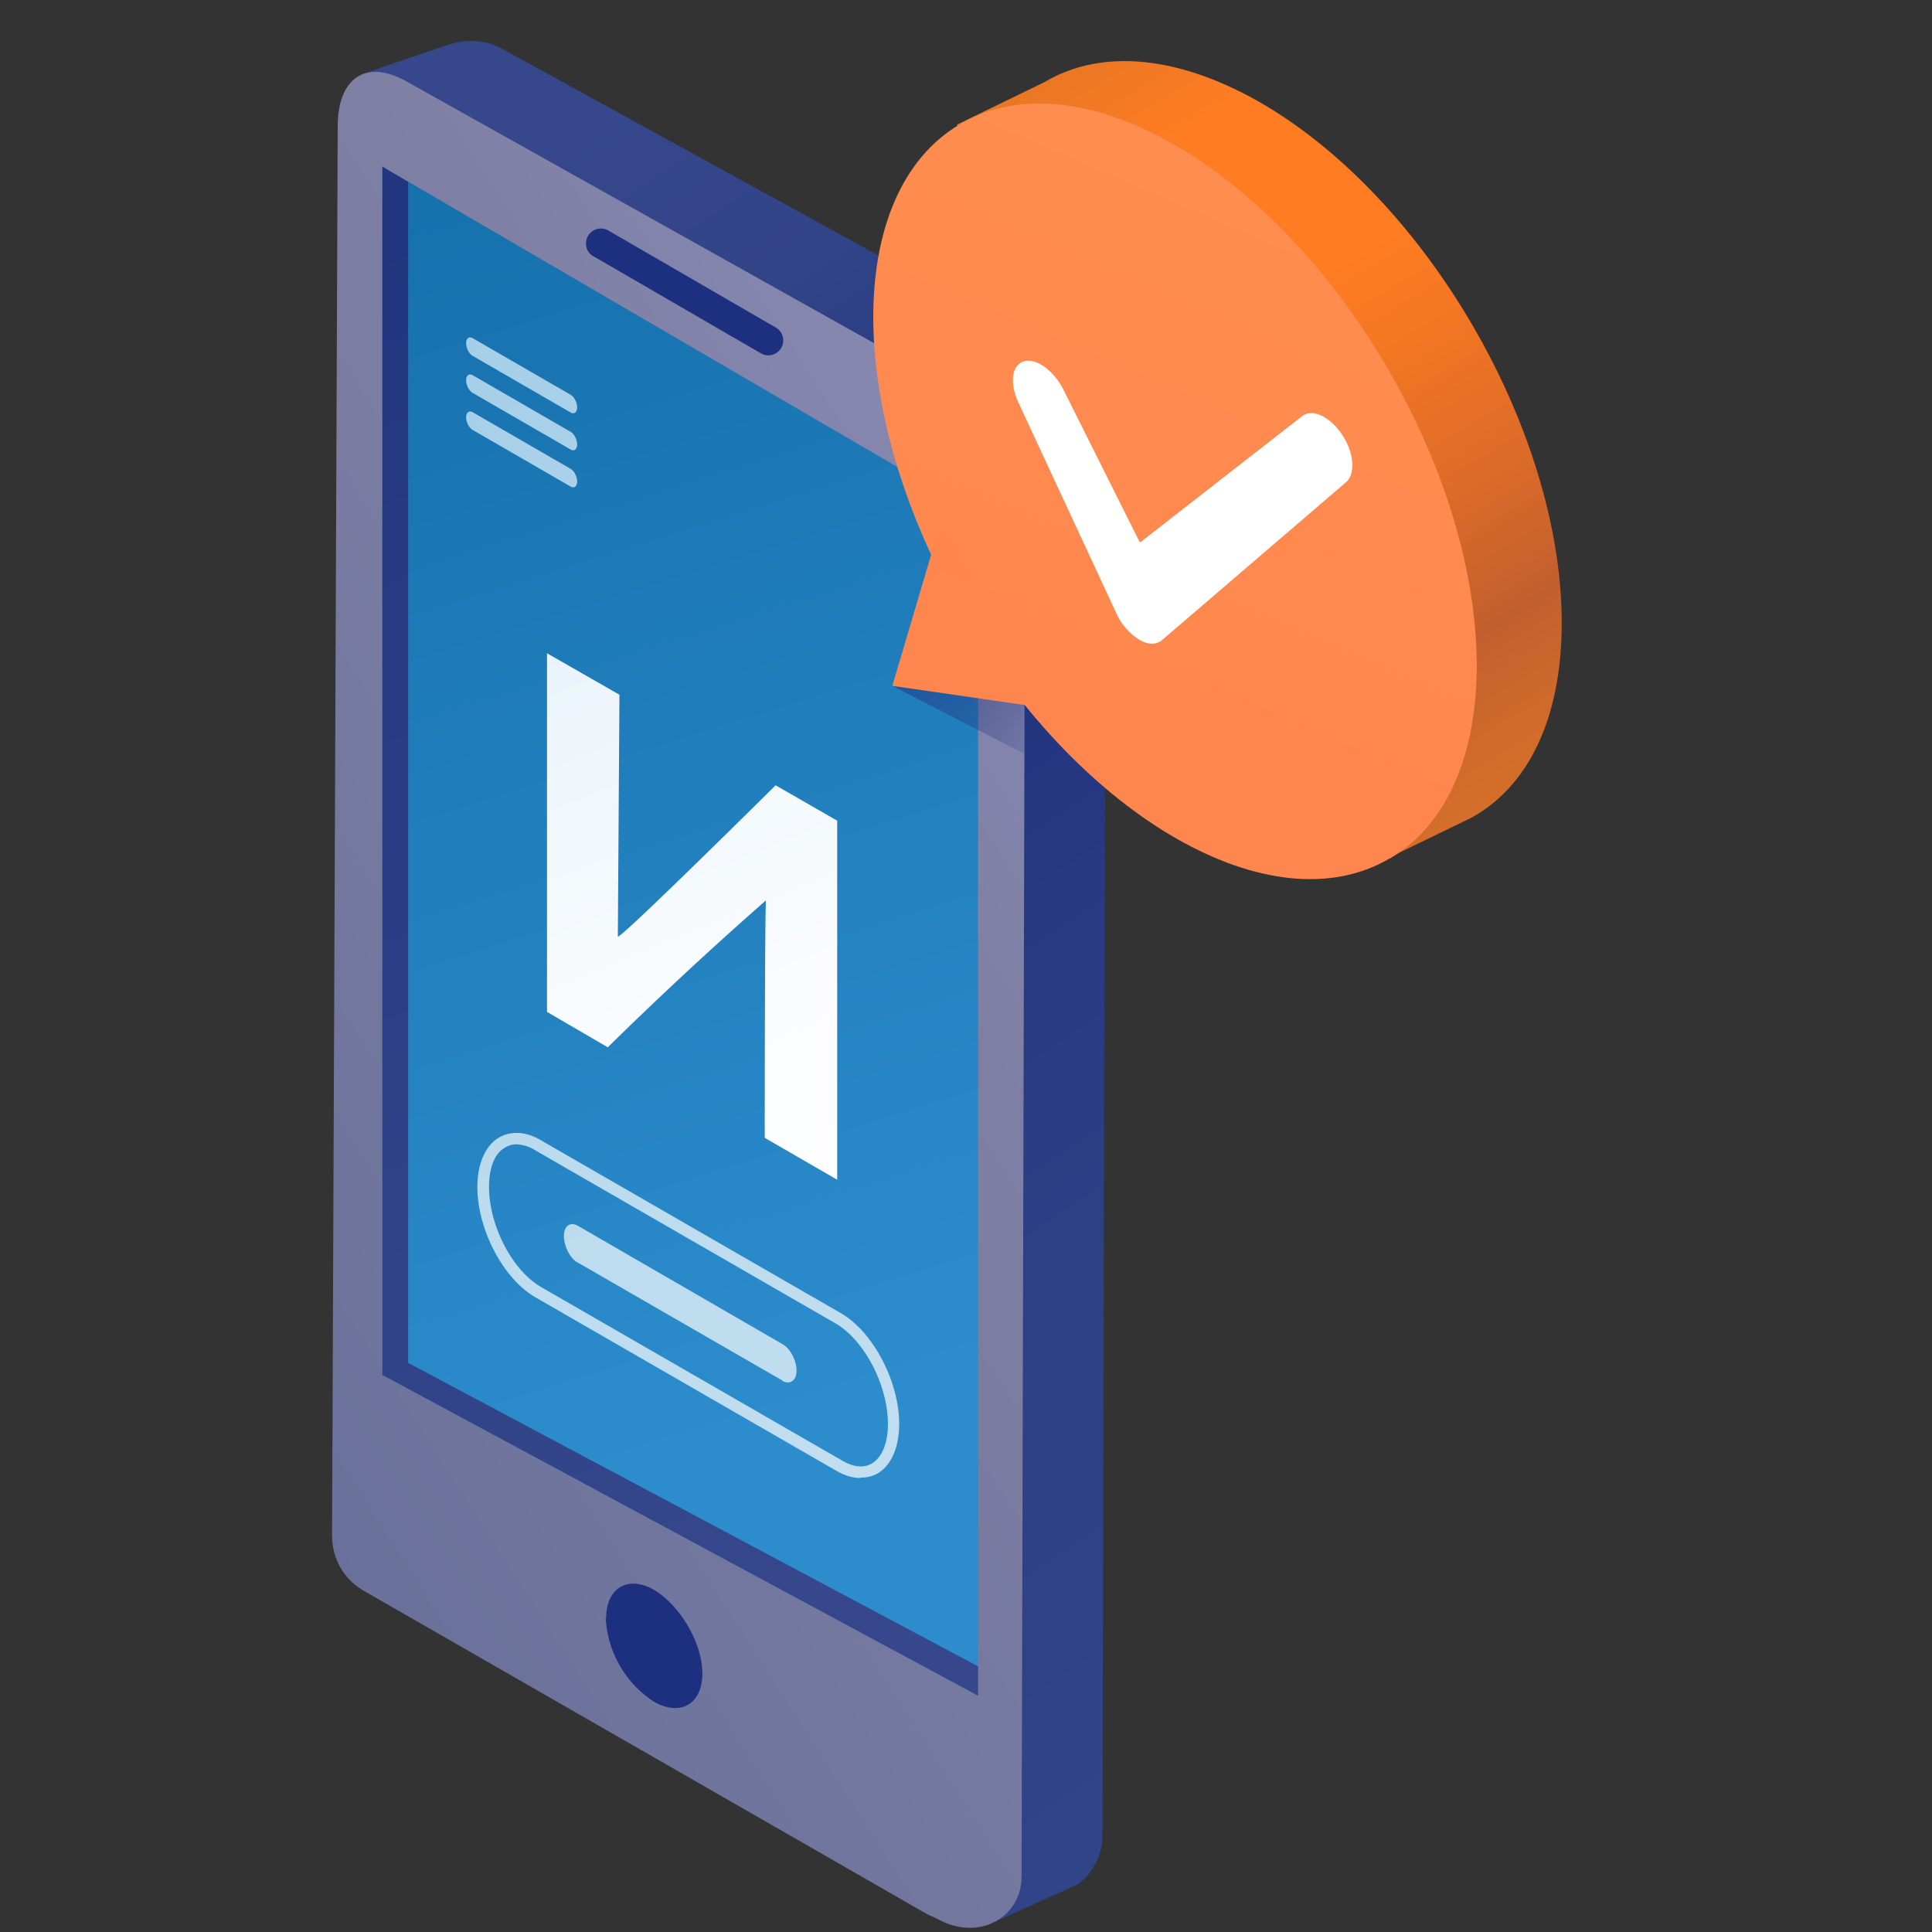 <svg xmlns="http://www.w3.org/2000/svg" fill="none" viewBox="0 0 48 48">
  <rect x="0" y="0" width="48" height="48" fill="#333333" stroke="none"/>
  <path fill="url(#a)" d="m24.39 47.57-13.9-8.92c-.5-.28-1.78-.36-1.78-.93l.1-35.1c-.06-.5.2-.78.2-.78s1.8-.63 2.24-.76c.41-.12.85-.07 1.22.13l14.2 7.8c.5.29.8.81.8 1.38l-.08 35.27c0 .3-.18.87-.64 1.17l-2.2.99-.16-.25Z"/>
  <path fill="url(#b)" d="M23.04 47.56 9.05 39.53c-.5-.28-.8-.8-.8-1.37l.14-35.02c0-1.2.7-1.7 1.74-1.1l14.54 8.14c.5.28.8.8.8 1.38l-.09 35.07c0 .99-1.05 1.63-2.1 1.04l-.24-.11Z"/>
  <path fill="#1D3080" d="M15.06 40.2c0-.75.54-1.07 1.19-.7.65.39 1.2 1.32 1.2 2.08s-.55 1.07-1.2.7a2.64 2.64 0 0 1-1.2-2.07Zm-.5-34.14c0 .13.07.25.19.31l4.14 2.4a.37.37 0 1 0 .37-.64l-4.14-2.4a.37.37 0 0 0-.56.33Z"/>
  <path fill="url(#c)" d="m9.5 34.16 14.8 7.97V12.77L9.5 4.14v30.02Z"/>
  <path fill="url(#d)" d="M24.3 41.4v.73L9.5 34.16V4.14l.64.38v29.34L24.3 41.4Z"/>
  <path fill="url(#e)" d="m22.17 17.04 3.3 1.7 1.98 1.78v-.94l-2-2.89-3.28.35Z" opacity=".51"/>
  <path fill="url(#f)" d="M26.75 46.84s-1.92.84-2.2.98l2.2-.98Z"/>
  <path fill="url(#g)" d="M38.8 15.47c0-4.75-3.35-10.54-7.5-12.93-2.1-1.2-3.99-1.31-5.35-.5L23.77 3.1l.63.7c-.38.81-.6 1.82-.6 3.02 0 1.9.54 3.95 1.45 5.9l-.97 3.27 3.3.47a13.79 13.79 0 0 0 3.73 3.3c1.1.63 2.15.96 3.1 1.01l-.48.82 2.62-1.27c1.39-.76 2.25-2.43 2.25-4.84Z"/>
  <path fill="url(#h)" d="M34.53 21.33c2.9-1.7 2.88-7.16-.07-12.2-2.94-5.04-7.7-7.75-10.6-6.05-2.91 1.7-2.88 7.17.06 12.2 2.95 5.05 7.7 7.76 10.6 6.05Z"/>
  <path fill="url(#i)" d="m24.78 15.44 1.26 2.16-3.87-.56 1.1-3.72.25-.04 1.26 2.16Z"/>
  <path fill="#fff" d="M28.3 15.89a1.51 1.51 0 0 1-.55-.62l-2.43-5.23c-.24-.49-.2-.96.11-1.06.3-.1.75.22.99.7l1.9 3.8 4.03-3.14c.25-.2.7.01 1 .47.3.45.33.98.08 1.18l-4.58 3.93c-.14.1-.34.1-.55-.03Z"/>
  <path fill="url(#j)" d="m14.18 10.25-2.44-1.41c-.09-.05-.16-.2-.16-.31 0-.12.07-.18.16-.13l2.44 1.41c.09.05.16.2.16.31 0 .12-.07.18-.16.13Z"/>
  <path fill="url(#k)" d="m14.18 11.17-2.44-1.41c-.09-.05-.16-.2-.16-.31 0-.12.07-.18.16-.13l2.44 1.41c.09.05.16.2.16.31 0 .12-.07.18-.16.13Z"/>
  <path fill="url(#l)" d="m14.18 12.09-2.44-1.41c-.09-.05-.16-.2-.16-.31 0-.12.07-.18.16-.13l2.44 1.41c.09.05.16.2.16.31 0 .12-.07.18-.16.13Z"/>
  <path fill="url(#m)" d="M21.38 36.72c-.2 0-.4-.06-.62-.19l-7.46-4.3c-.8-.46-1.44-1.69-1.44-2.74 0-.58.2-1.03.54-1.23.3-.17.67-.15 1.04.07l7.46 4.3c.8.47 1.44 1.7 1.44 2.75 0 .58-.2 1.03-.54 1.23a.83.83 0 0 1-.42.1Zm-8.55-8.29c-.1 0-.2.03-.28.08-.26.14-.4.5-.4.98 0 .96.58 2.08 1.3 2.49l7.46 4.3c.28.17.55.2.75.08.25-.15.4-.5.4-.98 0-.96-.58-2.08-1.3-2.5l-7.46-4.3a.96.96 0 0 0-.47-.15Z"/>
  <path fill="url(#n)" d="m19.44 34.3-5.1-2.94c-.18-.1-.33-.4-.33-.65s.15-.36.34-.26l5.1 2.95c.18.1.34.4.34.65s-.16.36-.35.26Z"/>
  <path fill="url(#o)" d="M13.59 25.14v-8.91l1.8 1.03-.04 6.01c.1.03 3.92-3.76 3.92-3.76l1.53.88v8.92L19 28.27s0-5.46.03-5.9a93.54 93.54 0 0 0-3.93 3.65l-1.51-.88Z"/>
  <defs>
    <linearGradient id="a" x1="7.32" x2="35.72" y1="7.55" y2="50.6" gradientUnits="userSpaceOnUse">
      <stop stop-color="#36488B"/>
      <stop offset=".12" stop-color="#324488"/>
      <stop offset=".22" stop-color="#273A80"/>
      <stop offset=".28" stop-color="#1D3080"/>
      <stop offset=".35" stop-color="#233580"/>
      <stop offset=".58" stop-color="#2D3F85"/>
      <stop offset=".83" stop-color="#324488"/>
    </linearGradient>
    <linearGradient id="b" x1="-8.14" x2="31.6" y1="40.86" y2="15.31" gradientUnits="userSpaceOnUse">
      <stop stop-color="#566490"/>
      <stop offset=".43" stop-color="#70759D"/>
      <stop offset=".77" stop-color="#8080A5"/>
      <stop offset=".96" stop-color="#888BB5"/>
    </linearGradient>
    <linearGradient id="c" x1="11.07" x2="21.11" y1="4.89" y2="36.89" gradientUnits="userSpaceOnUse">
      <stop stop-color="#1671AD"/>
      <stop offset=".94" stop-color="#2C8CCC"/>
    </linearGradient>
    <linearGradient id="d" x1="6.36" x2="18.91" y1="6.68" y2="43.71" gradientUnits="userSpaceOnUse">
      <stop stop-color="#223580"/>
      <stop offset=".91" stop-color="#36488B"/>
    </linearGradient>
    <linearGradient id="e" x1="23.17" x2="28.54" y1="16.38" y2="20.47" gradientUnits="userSpaceOnUse">
      <stop stop-color="#233580"/>
      <stop offset=".09" stop-color="#233580" stop-opacity=".95"/>
      <stop offset=".22" stop-color="#233580" stop-opacity=".8"/>
      <stop offset=".37" stop-color="#233580" stop-opacity=".56"/>
      <stop offset=".54" stop-color="#233580" stop-opacity=".23"/>
      <stop offset=".64" stop-color="#233580" stop-opacity="0"/>
    </linearGradient>
    <linearGradient id="f" x1="25.55" x2="25.79" y1="47.19" y2="47.55" gradientUnits="userSpaceOnUse">
      <stop stop-color="#36488B"/>
      <stop offset=".12" stop-color="#324488"/>
      <stop offset=".22" stop-color="#273A80"/>
      <stop offset=".28" stop-color="#1D3080"/>
      <stop offset=".35" stop-color="#233580"/>
      <stop offset=".58" stop-color="#2D3F85"/>
      <stop offset=".83" stop-color="#324488"/>
    </linearGradient>
    <linearGradient id="g" x1="23.22" x2="36.3" y1="-.19" y2="21.98" gradientUnits="userSpaceOnUse">
      <stop offset=".05" stop-color="#DB7427"/>
      <stop offset=".24" stop-color="#FF7C22"/>
      <stop offset=".42" stop-color="#FF7C22"/>
      <stop offset=".51" stop-color="#F57723"/>
      <stop offset=".67" stop-color="#DC6B28"/>
      <stop offset=".8" stop-color="#C25F2E"/>
      <stop offset=".89" stop-color="#CF6A2B"/>
      <stop offset=".97" stop-color="#D6702A"/>
    </linearGradient>
    <linearGradient id="h" x1="32.22" x2="21.24" y1="5.17" y2="30.68" gradientUnits="userSpaceOnUse">
      <stop stop-color="#FF8D4F"/>
      <stop offset="1" stop-color="#FF804E"/>
    </linearGradient>
    <linearGradient id="i" x1="29.57" x2="18.59" y1="4.03" y2="29.54" gradientUnits="userSpaceOnUse">
      <stop stop-color="#FF804E"/>
      <stop offset="1" stop-color="#FF8D4F"/>
    </linearGradient>
    <linearGradient id="j" x1="12.07" x2="25.12" y1="7.24" y2="37.83" gradientUnits="userSpaceOnUse">
      <stop stop-color="#A4CEE7"/>
      <stop offset=".15" stop-color="#AAD1E9"/>
      <stop offset=".64" stop-color="#BCDBEE"/>
      <stop offset="1" stop-color="#C3DFF1"/>
    </linearGradient>
    <linearGradient id="k" x1="11.74" x2="24.79" y1="7.38" y2="37.96" gradientUnits="userSpaceOnUse">
      <stop stop-color="#A4CEE7"/>
      <stop offset=".15" stop-color="#AAD1E9"/>
      <stop offset=".64" stop-color="#BCDBEE"/>
      <stop offset="1" stop-color="#C3DFF1"/>
    </linearGradient>
    <linearGradient id="l" x1="11.4" x2="24.46" y1="7.52" y2="38.11" gradientUnits="userSpaceOnUse">
      <stop stop-color="#A4CEE7"/>
      <stop offset=".15" stop-color="#AAD1E9"/>
      <stop offset=".64" stop-color="#BCDBEE"/>
      <stop offset="1" stop-color="#C3DFF1"/>
    </linearGradient>
    <linearGradient id="m" x1="7.14" x2="20.19" y1="9.07" y2="39.66" gradientUnits="userSpaceOnUse">
      <stop stop-color="#A4CEE7"/>
      <stop offset=".15" stop-color="#AAD1E9"/>
      <stop offset=".64" stop-color="#BCDBEE"/>
      <stop offset="1" stop-color="#C3DFF1"/>
    </linearGradient>
    <linearGradient id="n" x1="6.98" x2="20.03" y1="9.14" y2="39.73" gradientUnits="userSpaceOnUse">
      <stop stop-color="#A4CEE7"/>
      <stop offset=".15" stop-color="#AAD1E9"/>
      <stop offset=".64" stop-color="#BCDBEE"/>
      <stop offset="1" stop-color="#C3DFF1"/>
    </linearGradient>
    <linearGradient id="o" x1="9.72" x2="22.38" y1="4.52" y2="35.43" gradientUnits="userSpaceOnUse">
      <stop stop-color="#C3DFF1"/>
      <stop offset=".2" stop-color="#DAEBF6"/>
      <stop offset=".43" stop-color="#EEF6FB"/>
      <stop offset=".66" stop-color="#FAFCFE"/>
      <stop offset=".89" stop-color="#fff"/>
    </linearGradient>
  </defs>
</svg>
